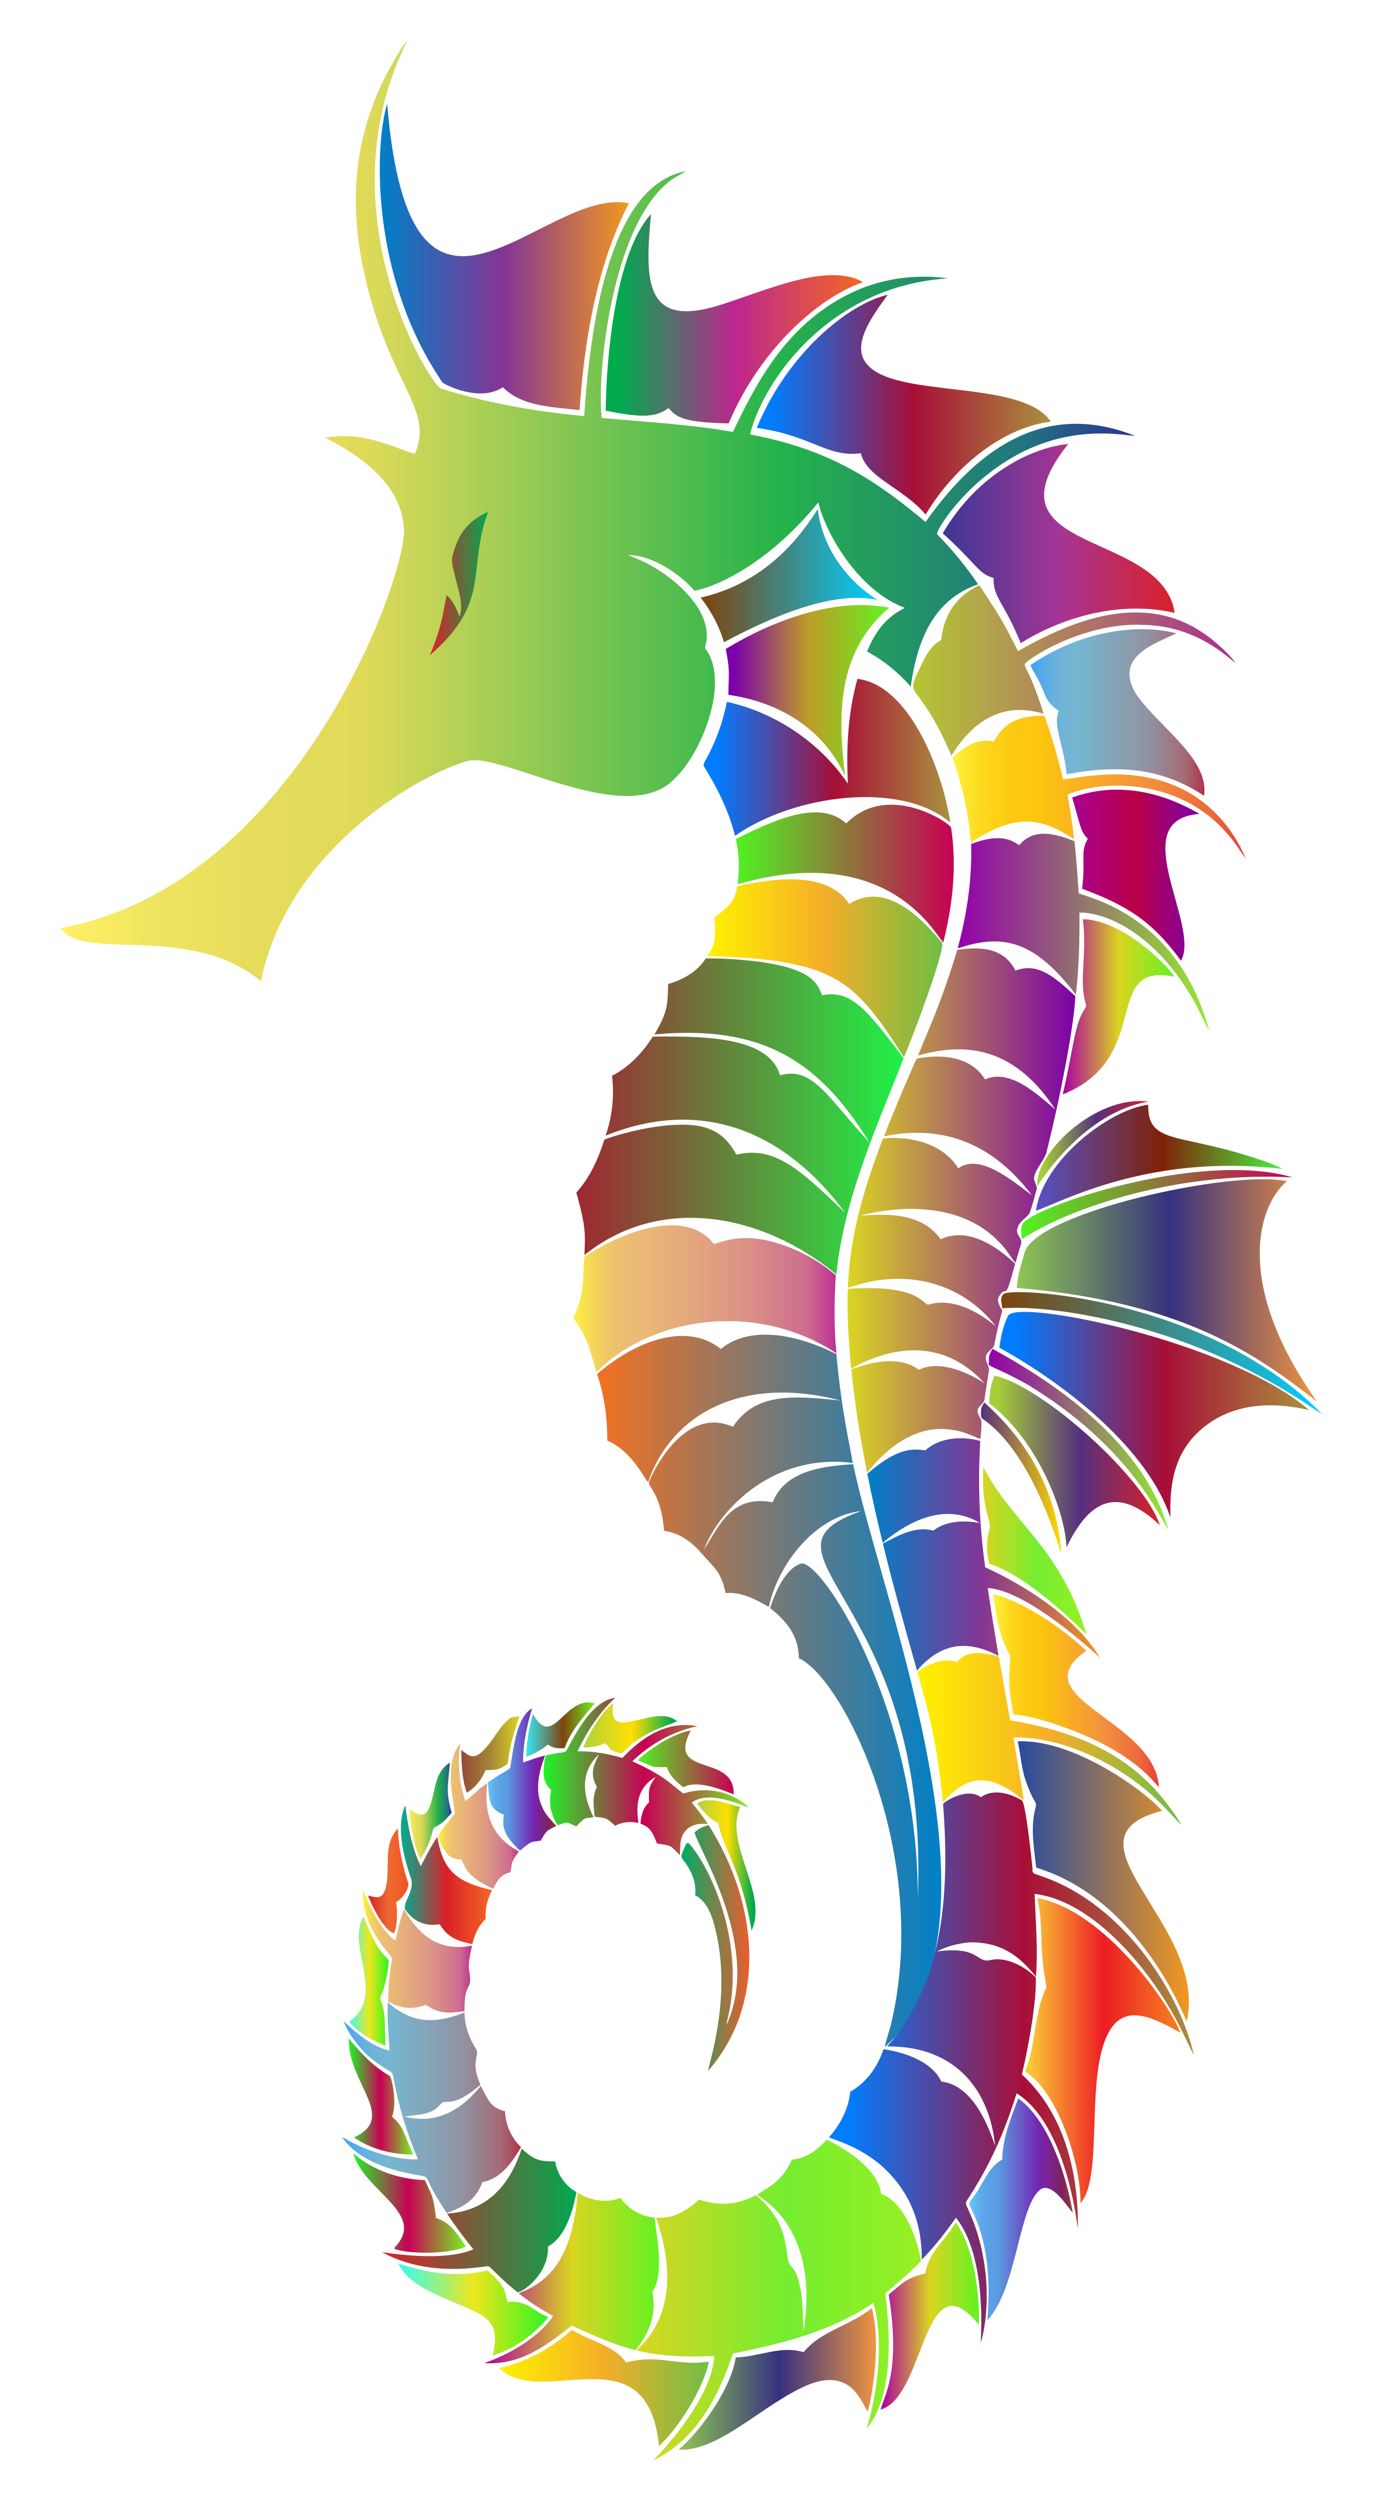 <?xml version="1.0" encoding="utf-8"?>

<!DOCTYPE svg PUBLIC "-//W3C//DTD SVG 1.1//EN" "http://www.w3.org/Graphics/SVG/1.1/DTD/svg11.dtd">
<svg version="1.1" id="Layer_1" xmlns="http://www.w3.org/2000/svg" xmlns:xlink="http://www.w3.org/1999/xlink" x="0px" y="0px"
	 viewBox="0 0 914.564 1652.549" enable-background="new 0 0 914.564 1652.549" xml:space="preserve">
<g>
	<linearGradient id="SVGID_1_" gradientUnits="userSpaceOnUse" x1="40.335" y1="337.406" x2="750.705" y2="337.406">
		<stop  offset="0" style="stop-color:#FFF166"/>
		<stop  offset="0.078" style="stop-color:#F0E660"/>
		<stop  offset="0.176" style="stop-color:#E5DD5B"/>
		<stop  offset="0.28" style="stop-color:#E1DA59"/>
		<stop  offset="0.67" style="stop-color:#24B34B"/>
		<stop  offset="0.89" style="stop-color:#21777E"/>
		<stop  offset="1" style="stop-color:#2E3192"/>
	</linearGradient>
	<path fill="url(#SVGID_1_)" d="M258.86,43.004c3.332-5.738,6.548-11.592,10.796-16.729
		c-55.688,109.799,11.583,223.343,21.68,230.459c30.807,9.774,62.849,15.277,94.979,18.304
		c3.667-53.428,14.783-152.485,67.463-161.938c-4.508,2.672-9.336,4.929-13.229,8.517c-36.592,31.934-45.949,127.105-42.642,154.633
		c28.962,2.681,58.097,4.225,86.789,9.22c15.173-31.887,34.936-70.025,75.609-90.563c20.295-10.517,43.961-14.087,66.53-10.919
		c-78.015,5.087-121.585,66.524-130.883,103.177c54.418,10.036,85.316,32.209,116.119,57.867
		c35.838-50.969,81.033-79.932,138.634-56.898c-11.365-0.972-50.3-8.693-91.696,20.972c-23.994,16.843-38.044,38.743-39.24,43.032
		c-0.487,1.018,0.805,1.61,1.261,2.371c8.682,8.682,20.008,22.859,25.75,31.692c-29.88,10.506-40.102,37.005-44.554,67.618
		c-8.154-9.349-17.892-17.326-28.843-23.184c6.932-17.055,15.723-24.189,25.016-28.825c-32.717-12.318-53.467-52.431-57.256-69.738
		c-31.334,38.504-64.81,55.059-81.86,58.438c-10.057-11.494-27.757-23.352-43.864-23.763c3.208,1.593,6.588,2.801,9.831,4.331
		c19.089,9.069,43.016,29.574,42.12,49.921c0.221,2.619-1.248,5.168-0.982,7.743c16.376,20.864-1.503,68.378-20.529,86.196
		c-31.937,33.006-114.378-18.112-136.701-11.941c-34.193,9.793-119.187,59.752-136.604,145.541
		c-46.741-38.981-118.964-12.529-132.219-35.161C198.842,584.288,271.46,373.795,267.02,347.992
		c-2.366-27.772-27.423-46.246-51.991-58.677c26.39-4.691,46.265,7.242,59.309,10.627c13.428-30.684-18.686-46.504-34.537-124.348
		C230.566,129.257,234.883,85.888,258.86,43.004"/>
	<linearGradient id="SVGID_2_" gradientUnits="userSpaceOnUse" x1="284.279" y1="385.676" x2="322.829" y2="385.676">
		<stop  offset="0" style="stop-color:#DA2128"/>
		<stop  offset="1" style="stop-color:#00A84F"/>
	</linearGradient>
	<path fill="url(#SVGID_2_)" d="M299.525,366.428c-1.717,4.889,0.5,9.973,1.491,14.751c1.863,8.619,5.628,17.485,3.013,26.396
		c-2.234-5.097-4.274-10.468-8.667-14.171c-2.593,11.826-2.464,18.836-11.083,39.709c41.262-35.771,24.236-56.402,38.55-94.873
		C310.549,343.863,303.436,351.594,299.525,366.428z"/>
	<linearGradient id="SVGID_3_" gradientUnits="userSpaceOnUse" x1="251.128" y1="169.794" x2="415.856" y2="169.794">
		<stop  offset="0" style="stop-color:#0080C8"/>
		<stop  offset="0.494" style="stop-color:#833594"/>
		<stop  offset="1" style="stop-color:#F2981F"/>
	</linearGradient>
	<path fill="url(#SVGID_3_)" d="M256.024,68.577c15.54,186.881,102.369,54.286,159.832,65.747
		c-21.274,41.436-29.357,90.154-32.608,136.688c-21.484-2.13-38.508-3.013-50.721-15.03c-15.407,10.149-38.225-1.708-39.89-3.11
		C244.444,182.217,247.751,95.428,256.024,68.577z"/>
	<linearGradient id="SVGID_4_" gradientUnits="userSpaceOnUse" x1="400.561" y1="210.707" x2="570.741" y2="210.707">
		<stop  offset="0.05" style="stop-color:#00AB4E"/>
		<stop  offset="0.5" style="stop-color:#BD268F"/>
		<stop  offset="1" style="stop-color:#F26922"/>
	</linearGradient>
	<path fill="url(#SVGID_4_)" d="M430.514,141.54c-4.052,42.989-3.976,72.252,38.174,62.194
		c27.96-7.013,76.604-32.147,102.053-17.224c-27.64,9.322-67.133,42.167-88.917,93.364c-31.473-0.679-34.624-4.517-39.718-10.172
		c-7.29,5.264-14.79,7.295-41.545,1.739C400.846,236.8,406.965,166.993,430.514,141.54z"/>
	<linearGradient id="SVGID_5_" gradientUnits="userSpaceOnUse" x1="500.433" y1="267.465" x2="694.948" y2="267.465">
		<stop  offset="0.05" style="stop-color:#007DFF"/>
		<stop  offset="0.534" style="stop-color:#A80E38"/>
		<stop  offset="1" style="stop-color:#A9913E"/>
	</linearGradient>
	<path fill="url(#SVGID_5_)" d="M587.036,194.823c-8.247,11.606-24.55,32.181-14.304,45.182
		c18.104,24.089,102.619,9.94,122.216,38.691c-30.488,3.652-62.726,27.969-82.821,61.411c-14.919-17.648-38.83-24.16-42.886-40.505
		c-22.736,2.837-32.078-11.679-68.808-16.777C520.54,234.027,560.511,200.995,587.036,194.823z"/>
	<linearGradient id="SVGID_6_" gradientUnits="userSpaceOnUse" x1="623.431" y1="359.303" x2="776.803" y2="359.303">
		<stop  offset="0" style="stop-color:#00A995"/>
		<stop  offset="0" style="stop-color:#3C3795"/>
		<stop  offset="0.506" style="stop-color:#A53594"/>
		<stop  offset="1" style="stop-color:#DA2128"/>
	</linearGradient>
	<path fill="url(#SVGID_6_)" d="M706.389,293.505c-58.479,73.342,62.13,56.037,70.414,111.588
		c-28.4-6.66-65.896-2.092-101.819,20.007c-11.134-27.437-18.453-30.274-17.914-43.019c-10.422-3.066-10.744-8.856-33.639-29.564
		C647.525,311.213,685.209,295.26,706.389,293.505z"/>
	<linearGradient id="SVGID_7_" gradientUnits="userSpaceOnUse" x1="463.382" y1="380.445" x2="580.328" y2="380.445">
		<stop  offset="0" style="stop-color:#7F440D"/>
		<stop  offset="1" style="stop-color:#00CFFF"/>
	</linearGradient>
	<path fill="url(#SVGID_7_)" d="M540.805,336.369c2.774,24.87,18.574,47.045,39.523,60.181
		c-31.343-6.764-73.485,13.028-101.629,27.971c-3.017-10.773-8.53-20.666-15.317-29.506
		C493.454,388.05,519.831,370.087,540.805,336.369z"/>
	<linearGradient id="SVGID_8_" gradientUnits="userSpaceOnUse" x1="603.873" y1="443.112" x2="817.083" y2="443.112">
		<stop  offset="0" style="stop-color:#B5C634"/>
		<stop  offset="1" style="stop-color:#A92E91"/>
	</linearGradient>
	<path fill="url(#SVGID_8_)" d="M647.673,386.79c14.513,22.697,12.881,18.866,25.533,43.594c44.47-25.458,92.127-39.7,131.657-4.854
		c4.433,3.858,8.796,7.924,12.22,12.733c-4.631-3.174-25.834-25.036-62.101-25.255c-29.458-1.259-60.882,13.107-75.242,23.887
		c-5.067,4.171-0.547-0.504,10.371,34.855c-26.521-7.976-46.33,4.031-60.955,27.684c-23.922-55.663-32.331-33.795-18.87-62.079
		c2.748-5.703,6.411-11.26,12.123-14.357C624.183,405.743,632.645,393.92,647.673,386.79z"/>
	<linearGradient id="SVGID_9_" gradientUnits="userSpaceOnUse" x1="479.921" y1="456.545" x2="587.952" y2="456.545">
		<stop  offset="0.05" style="stop-color:#7C00AB"/>
		<stop  offset="0.5" style="stop-color:#BD9C26"/>
		<stop  offset="1" style="stop-color:#63F222"/>
	</linearGradient>
	<path fill="url(#SVGID_9_)" d="M587.952,401.709c-33.42,28.646-34.517,68.271-29.064,111.447
		c-14.425-31.573-43.323-49.003-77.202-53.903c-0.02-13.082,1.428-14.696-1.765-30.285
		C510.772,410.148,552.369,394.547,587.952,401.709z"/>
	<linearGradient id="SVGID_10_" gradientUnits="userSpaceOnUse" x1="681.325" y1="470.956" x2="796.523" y2="470.956">
		<stop  offset="0" style="stop-color:#3BA2FF"/>
		<stop  offset="0.065" style="stop-color:#54AAEB"/>
		<stop  offset="0.133" style="stop-color:#67B1DD"/>
		<stop  offset="0.204" style="stop-color:#72B5D4"/>
		<stop  offset="0.28" style="stop-color:#76B6D1"/>
		<stop  offset="0.67" style="stop-color:#9193A3"/>
		<stop  offset="0.89" style="stop-color:#A46A73"/>
		<stop  offset="1" style="stop-color:#B1334D"/>
	</linearGradient>
	<path fill="url(#SVGID_10_)" d="M777.848,418.61c-12.622,6.481-42.236,14.903-26.383,40.417
		c15.035,21.65,48.471,42.592,44.775,67.012c-28.229-18.85-57.39-20.597-90.74-14.295c-3.28-24.351-9.141-31.195-5.354-42.032
		c-4.814-2.633-8.128-7.19-9.906-12.3c-2.208-6.269-5.893-11.831-8.915-17.711C715.509,416.179,754.07,412.21,777.848,418.61z"/>
	<linearGradient id="SVGID_11_" gradientUnits="userSpaceOnUse" x1="465.284" y1="500.581" x2="628.462" y2="500.581">
		<stop  offset="0.05" style="stop-color:#007DFF"/>
		<stop  offset="0.534" style="stop-color:#A80E38"/>
		<stop  offset="1" style="stop-color:#A9913E"/>
	</linearGradient>
	<path fill="url(#SVGID_11_)" d="M567.02,448.705c33.828,3.945,55.917,59.077,61.442,95.005
		c-33.575-28.239-104.172-18.062-142.373,8.747c-6.259-24.609-19.167-42.981-20.56-45.965c-0.717-1.288,0.314-2.606,0.849-3.725
		c6.884-12.057,11.552-25.29,14.348-38.864c32.188,7.115,61.415,26.847,79.993,54.093
		C559.516,494.785,560.72,471.181,567.02,448.705z"/>
	<linearGradient id="SVGID_12_" gradientUnits="userSpaceOnUse" x1="629.935" y1="520.41" x2="823.857" y2="520.41">
		<stop  offset="0" style="stop-color:#FFF33B"/>
		<stop  offset="0.04" style="stop-color:#FEE72E"/>
		<stop  offset="0.117" style="stop-color:#FED51B"/>
		<stop  offset="0.196" style="stop-color:#FDCA10"/>
		<stop  offset="0.281" style="stop-color:#FDC70C"/>
		<stop  offset="0.668" style="stop-color:#F3903F"/>
		<stop  offset="0.888" style="stop-color:#ED683C"/>
		<stop  offset="1" style="stop-color:#E93E3A"/>
	</linearGradient>
	<path fill="url(#SVGID_12_)" d="M690.713,473.194c4.823,13.773,9.052,27.781,12.207,42.032c14.145-1.554,47.371-9.799,80.383,7.075
		c18.401,9.592,32.723,26.254,40.554,45.363c-3.986-5.345-7.336-11.163-11.844-16.1c-33.346-39.317-86.731-35.263-106.142-26.228
		c1.818,9.729,3.349,19.516,4.362,29.365c-21.63-14.229-38.009-17.69-68.339,2.296c-1.406-27.588-11.959-56.168-11.959-56.168
		c11.841-11.353,20.456-12.241,27.188-10.601C662.752,479.965,671.155,472.552,690.713,473.194z"/>
	<linearGradient id="SVGID_13_" gradientUnits="userSpaceOnUse" x1="708.999" y1="578.493" x2="793.16" y2="578.493">
		<stop  offset="0" style="stop-color:#A90093"/>
		<stop  offset="0.5" style="stop-color:#B90046"/>
		<stop  offset="1" style="stop-color:#7D00AA"/>
	</linearGradient>
	<path fill="url(#SVGID_13_)" d="M708.999,527.172c28.521-10.387,58.187-4.479,84.161,10.813
		c-50.175,3.729,1.157,73.771-12.185,97.045c-19.822-27.323-37.137-36.954-65.366-47.611c2.404-20.425-1.452-23.93,3.765-33.059
		C714.152,549.495,714.327,544.638,708.999,527.172z"/>
	<linearGradient id="SVGID_14_" gradientUnits="userSpaceOnUse" x1="486.54" y1="577.458" x2="630.715" y2="577.458">
		<stop  offset="0" style="stop-color:#51F321"/>
		<stop  offset="1" style="stop-color:#C80054"/>
	</linearGradient>
	<path fill="url(#SVGID_14_)" d="M559.6,544.272c27.843-28.168,68.989,0.112,69.339,2.748c3.871,25.347,1.088,51.288-5.185,76.02
		c-5.354-7.252-10.698-14.605-17.476-20.609c-45.727-42.331-110.635-19.539-118.495-18.069c1.336-9.92,1.066-20.034-1.243-29.785
		C512.068,542.02,541.834,528.041,559.6,544.272z"/>
	<linearGradient id="SVGID_15_" gradientUnits="userSpaceOnUse" x1="633.316" y1="616.168" x2="799.594" y2="616.168">
		<stop  offset="0" style="stop-color:#9300AB"/>
		<stop  offset="1" style="stop-color:#94EC2F"/>
	</linearGradient>
	<path fill="url(#SVGID_15_)" d="M710.579,556.059c1.177,11.455,2.018,22.941,2.774,34.435c8.793,3.504,65.982,15.706,86.241,90.771
		c-4.301-7.384-7.256-15.481-11.831-22.711c-24.05-40.646-55.536-55.639-73.923-55.345c0.088,18.105-0.252,36.263-2.398,54.261
		c-29.023-38.328-50.711-39.593-78.126-30.639c6.106-22.441,9.526-45.669,8.897-68.963c20.308-7.8,27.51-1.832,31.807,0.757
		C683.35,547.389,697.214,550.58,710.579,556.059z"/>
	<linearGradient id="SVGID_16_" gradientUnits="userSpaceOnUse" x1="467.714" y1="639.957" x2="623.176" y2="639.957">
		<stop  offset="0" style="stop-color:#FFF200"/>
		<stop  offset="0.5" style="stop-color:#F5AE28"/>
		<stop  offset="1" style="stop-color:#6FBE45"/>
	</linearGradient>
	<path fill="url(#SVGID_16_)" d="M561.578,597.507c22.07-14.137,44.399,5.066,61.322,25.498
		c3.166,3.103-21.852,69.198-25.144,75.706c-32.682-50.376-44.16-64.554-130.042-66.738c4.264-7.227,6.107-8.61,4.632-25.445
		c13.995-10.444,13.581-13.614,15.269-20.764C512.832,580.049,547.617,575.965,561.578,597.507z"/>
	<linearGradient id="SVGID_17_" gradientUnits="userSpaceOnUse" x1="702.81" y1="665.475" x2="776.799" y2="665.475">
		<stop  offset="0.006" style="stop-color:#AD00A1"/>
		<stop  offset="0.5" style="stop-color:#DAD521"/>
		<stop  offset="1" style="stop-color:#63F222"/>
	</linearGradient>
	<path fill="url(#SVGID_17_)" d="M716.087,607.577c26.508,0.59,55.365,30.083,60.712,38.015
		c-49.3-10.144-13.25,53.458-73.989,77.781c7.314-31.993,7.698-45.311,13.822-55.389c0.606-1.336,2.062-2.641,1.403-4.234
		C713.291,647.249,719.002,631.518,716.087,607.577z"/>
	<linearGradient id="SVGID_18_" gradientUnits="userSpaceOnUse" x1="560.453" y1="800.143" x2="711.092" y2="800.143">
		<stop  offset="0" style="stop-color:#DAD521"/>
		<stop  offset="1" style="stop-color:#7C00A8"/>
	</linearGradient>
	<path fill="url(#SVGID_18_)" d="M633.081,627.84c16.04-2.436,30.918-1.114,38.439,13.707c15.198-5.987,27.098,5.451,39.572,16.848
		c-0.249,13.357-7.627,57.447-18.875,102.416c-0.768,5.856-10.918,15.281-7.827,20.242c0.27,1.628,1.526,3.23,1.155,4.955
		c-1.469,5.292-2.805,10.632-4.663,15.808c-2.274,3.61-7.141,5.553-7.986,10.052c-1.814,3.982,3.796,6.769,2.248,10.583
		c-1.283,4.106-2.482,8.234-3.615,12.388c-3.509-4.438-6.314-9.428-10.38-13.406c-22.377-24.245-60.427-26.352-92.585-17.852
		c18.023-1.443,41.08-2.115,53.416,15.534c17.27-7.988,35.488,3.233,49.328,16.171c-7.233,26.853-5.057,13.872-9.897,20.423
		c-1.323,1.672-1.991,4.243-0.841,6.185c3.337,8.995,3.245-4.492-2.876,25.901c0.071,3.96-5.15,4.876-5.61,8.57
		c-0.925,3.54,2.411,6.3,1.849,9.831c-1.031,6.389-2.04,12.787-2.982,19.193c-0.531,2.495-3.464,3.517-4.212,5.924
		c-1.261,3.456,2.482,5.783,2.318,9.105c0.071,3.593-0.367,7.19-0.788,10.765c-5.955-2.433-11.866-5.3-18.33-6.035
		c-22.503-3.947-42.375,10.291-56.531,28.268c-4.504-22.587-8.167-45.364-10.442-68.286c14.589-5.461,32.31-8.981,44.753,0.305
		c12.92-6.716,31.971,1.358,43.328,8.867c-24.306-26.817-56.167-27.383-88.143-9.72c-1.26-11.007-3.224-39.483-2.133-52.712
		c14.722-0.871,38.638-1.498,49.708,8.309c1.226,0.65,2.283,2.61,3.916,2.048c15.116-4.471,32.147,4.267,44.187,14.53
		c-20.292-26.455-52.704-36.446-84.949-29.197c-4.389,0.88-8.614,2.371-12.906,3.602c1.009-34.064,11.043-67.078,23.21-98.669
		c17.254-1.755,39.378,2.859,49.748,19.755c13.904-10.215,35.356,7.739,48.713,17.866c-24.383-32.413-56.613-47.514-97.833-39.023
		c4.646-12.346,20.53-49.801,21.724-51.385c16.174-3.176,35.734-1.599,45.085,13.764c16.641-7.534,34.832,10.199,46.585,19.95
		c-24.961-38.016-55.15-45.975-90.838-35.754C614.511,678.847,621.152,666.457,633.081,627.84z"/>
	<linearGradient id="SVGID_19_" gradientUnits="userSpaceOnUse" x1="381.146" y1="737.904" x2="597.593" y2="737.904">
		<stop  offset="0" style="stop-color:#A02632"/>
		<stop  offset="1" style="stop-color:#1FF246"/>
	</linearGradient>
	<path fill="url(#SVGID_19_)" d="M466.741,633.468c1.019-0.042,55.608-0.444,70.468,14.145c3.186,2.646,4.96,6.491,6.477,10.26
		c19.958-4.254,30.899,11.722,53.907,41.492c-16.141,41.61-39.514,91.957-44.527,142.984
		c-49.684-40.864-116.919-52.743-166.566-12.787c0.142-11.826,1.898-15.551-5.354-41.306c8.968-9.946,14.543-22.396,18.529-35.041
		c3.518-1.527,32.32-10.925,55.323-9.712c17.556,0.758,25.686,8.358,31.997,19.715c25.871-6.306,43.239,11.132,71.963,38.448
		c-39.371-53.378-94.194-76.924-158.474-51.04c4.362-12.654,5.88-26.294,4.278-39.585c11.26-5.739,20.22-15.251,26.887-25.861
		c39.201-0.649,77.2,1.391,84.201,25.617c21.96-6.69,32.974,16.824,59.115,44.266c-32.949-53.063-69.891-78.02-142.208-71.32
		c8.758-14.714,8.771-19.456,9.061-33.329C451.569,647.586,461.193,642.255,466.741,633.468z"/>
	<linearGradient id="SVGID_20_" gradientUnits="userSpaceOnUse" x1="685.85" y1="755.841" x2="759.557" y2="755.841">
		<stop  offset="0.05" style="stop-color:#A6CE39"/>
		<stop  offset="0.534" style="stop-color:#552F7F"/>
		<stop  offset="1" style="stop-color:#DA2128"/>
	</linearGradient>
	<path fill="url(#SVGID_20_)" d="M759.557,728.106c-30.607,5.096-56.594,30.188-73.609,55.827
		C683.612,764.057,723.305,723.534,759.557,728.106z"/>
	<linearGradient id="SVGID_21_" gradientUnits="userSpaceOnUse" x1="685.032" y1="765.221" x2="848.036" y2="765.221">
		<stop  offset="0" style="stop-color:#5652C7"/>
		<stop  offset="0.511" style="stop-color:#802109"/>
		<stop  offset="1" style="stop-color:#47F141"/>
	</linearGradient>
	<path fill="url(#SVGID_21_)" d="M759.301,730.19c-0.457,25.592,19.094,19.061,65.587,33.679c7.853,2.487,15.884,4.792,23.148,8.76
		c-88.709-10.509-146.444,22.206-163.004,27.622C689.759,766.994,733.412,733.466,759.301,730.19z"/>
	<linearGradient id="SVGID_22_" gradientUnits="userSpaceOnUse" x1="675.284" y1="796.266" x2="854.735" y2="796.266">
		<stop  offset="0" style="stop-color:#51F321"/>
		<stop  offset="1" style="stop-color:#C80054"/>
	</linearGradient>
	<path fill="url(#SVGID_22_)" d="M854.735,778.208c-75.792-4.137-147.717,20.104-179.087,40.957
		c0.018-3.363-1.146-7.052,0.597-10.136C681.896,798.122,792.842,760.03,854.735,778.208z"/>
	<linearGradient id="SVGID_23_" gradientUnits="userSpaceOnUse" x1="672.313" y1="852.933" x2="870.938" y2="852.933">
		<stop  offset="0" style="stop-color:#8FC752"/>
		<stop  offset="0.511" style="stop-color:#363180"/>
		<stop  offset="1" style="stop-color:#F19441"/>
	</linearGradient>
	<path fill="url(#SVGID_23_)" d="M851.019,780.726c-19.518,16.372-34.97,68.567,19.919,145.696
		c-39.14-30.284-87.561-66.018-198.625-75.14c0.611-8.101,3.084-15.888,5.3-23.657C686.164,801.19,814.664,773.058,851.019,780.726z
		"/>
	<linearGradient id="SVGID_24_" gradientUnits="userSpaceOnUse" x1="379.009" y1="858.386" x2="553.141" y2="858.386">
		<stop  offset="0" style="stop-color:#FFF33B"/>
		<stop  offset="0.066" style="stop-color:#F6D955"/>
		<stop  offset="0.135" style="stop-color:#EFC768"/>
		<stop  offset="0.205" style="stop-color:#EBBC73"/>
		<stop  offset="0.28" style="stop-color:#EAB877"/>
		<stop  offset="0.67" style="stop-color:#DA9087"/>
		<stop  offset="0.89" style="stop-color:#CD6C8F"/>
		<stop  offset="1" style="stop-color:#BE2F92"/>
	</linearGradient>
	<path fill="url(#SVGID_24_)" d="M472.077,822.293c8.483-2.33,22.241-8.851,50.766,2.5c10.871,4.301,20.927,10.539,29.847,18.083
		c-1.026,17.198-1.288,34.471,0.451,51.637c-52.708-34.568-121.462-24.606-158.686,12.322c-6.103-20.259-6.115-22.358-15.446-35.966
		c7.877-14.414,6.223-28.902,7.433-40.156C412.195,813.428,454.269,798.484,472.077,822.293z"/>
	<linearGradient id="SVGID_25_" gradientUnits="userSpaceOnUse" x1="662.074" y1="894.342" x2="874.229" y2="894.342">
		<stop  offset="0" style="stop-color:#7F440D"/>
		<stop  offset="1" style="stop-color:#00CFFF"/>
	</linearGradient>
	<path fill="url(#SVGID_25_)" d="M663.428,855.503c2.687-5.499,135.129,1.536,210.801,79.117
		c-6.469-3.832-12.499-8.344-18.906-12.256c-79.786-49.853-163.991-60.022-192.546-57.61
		C662.534,861.684,660.995,858.1,663.428,855.503z"/>
	<linearGradient id="SVGID_26_" gradientUnits="userSpaceOnUse" x1="660.853" y1="935.02" x2="865.77" y2="935.02">
		<stop  offset="0.05" style="stop-color:#007DFF"/>
		<stop  offset="0.534" style="stop-color:#A80E38"/>
		<stop  offset="1" style="stop-color:#A9913E"/>
	</linearGradient>
	<path fill="url(#SVGID_26_)" d="M865.77,932.045c-26.084-6.105-52.658-4.271-72.388,13.596
		c-21.079,18.771-19.346,45.817-19.441,57.274c-14.807-44.286-67.107-86.693-113.088-112.15c0.978-7.199,2.464-14.49,5.756-21.025
		C671.974,858.096,812.78,886.48,865.77,932.045z"/>
	<linearGradient id="SVGID_27_" gradientUnits="userSpaceOnUse" x1="394.835" y1="1117.61" x2="622.468" y2="1117.61">
		<stop  offset="0" style="stop-color:#F37121"/>
		<stop  offset="1" style="stop-color:#0080C8"/>
	</linearGradient>
	<path fill="url(#SVGID_27_)" d="M553.092,895.031c3.474,38.661,9.15,61.185,10.818,71.972
		c-51.022-6.702-87.468,28.991-98.364,57.123c10.152-15.49,17.95-36.304,45.417-31.152c7.905-20.161,31.521-23.967,53.235-25.14
		c19.41,93.395,107.331,307.602,20.896,385.216c1.19-5.849,3.38-11.446,4.632-17.277c25.276-110.484-31.804-226.086-61.486-239.79
		c0.008-14.539-8.104-24.563-18.963-33.068c3.234-10.097,9.898-25.82,19.941-29.241c12.09-5.865,78.103,93.348,77.697,221.097
		c8.424-198.923-116.977-227.777-37.63-255.926c-29.424,2.952-54.598,34.286-60.893,63.304c-8.663-4.96-18.206-10.185-28.555-9.128
		c-3.073-14.488-7.357-16.444-17.22-27.745c-6.092-6.827-14.176-12.247-23.414-13.424c-0.925-10.247-3.128-20.702-9.123-29.276
		c-0.872-1.146-1.341-2.61-0.584-3.942c7.974-17.999,28.109-47.688,55.172-35.519c15-22.74,39.503-20.618,71.352-17.406
		c-66.191-17.131-111.634,9.547-127.051,52.863c-0.363,1.973-2.084-1.062-2.296-1.411c-6.176-10.123-13.871-20.175-25.082-24.976
		c0.093-14.888-1.942-29.843-6.756-43.957c23.141-20.071,58.012-35.65,81.865-16.587
		C497.073,874.858,529.705,883.178,553.092,895.031z"/>
	<linearGradient id="SVGID_28_" gradientUnits="userSpaceOnUse" x1="653.742" y1="951.427" x2="772.636" y2="951.427">
		<stop  offset="0" style="stop-color:#9300AB"/>
		<stop  offset="1" style="stop-color:#94EC2F"/>
	</linearGradient>
	<path fill="url(#SVGID_28_)" d="M656.318,891.549c48.949,26.626,101.594,66.255,116.318,119.755
		c-5.832-8.849-26.24-55.809-93.488-96.355c-23.304-12.943-26.592-11.192-25.1-14.8
		C653.491,896.991,654.712,894.141,656.318,891.549z"/>
	<linearGradient id="SVGID_29_" gradientUnits="userSpaceOnUse" x1="654.052" y1="966.04" x2="766.99" y2="966.04">
		<stop  offset="0.05" style="stop-color:#A6CE39"/>
		<stop  offset="0.534" style="stop-color:#552F7F"/>
		<stop  offset="1" style="stop-color:#DA2128"/>
	</linearGradient>
	<path fill="url(#SVGID_29_)" d="M657.676,909.224c32.278,7.355,99.221,67.82,109.314,98.903
		c-27.97-26.546-46.814-16.603-61.756,14.729c-0.608-22.558-18.458-70.429-51.182-95.39
		C654.46,921.276,655.053,914.927,657.676,909.224z"/>
	<linearGradient id="SVGID_30_" gradientUnits="userSpaceOnUse" x1="648.708" y1="976.929" x2="701.787" y2="976.929">
		<stop  offset="0" style="stop-color:#552F7F"/>
		<stop  offset="1" style="stop-color:#FFDB00"/>
	</linearGradient>
	<path fill="url(#SVGID_30_)" d="M650.911,926.975c32.41,28.862,48.594,63.875,50.876,99.908
		c-9.359-29.984-25.892-70.726-51.58-88.785c-2.137-1.066-1.314-3.805-1.464-5.654C648.695,930.351,649.956,928.7,650.911,926.975z"
		/>
	<linearGradient id="SVGID_31_" gradientUnits="userSpaceOnUse" x1="573.539" y1="1027.426" x2="727.569" y2="1027.426">
		<stop  offset="0" style="stop-color:#0080C8"/>
		<stop  offset="0.494" style="stop-color:#833594"/>
		<stop  offset="1" style="stop-color:#F2981F"/>
	</linearGradient>
	<path fill="url(#SVGID_31_)" d="M648.248,952.442c-1.712,27.847-0.615,55.88,3.252,83.515c1.002,0.543,54.056,23.178,76.069,59.915
		c-17.205-15.842-51.629-44.522-74.321-46.279c1.973,15.016,4.743,29.913,7.053,44.881c-19.477-10.175-37.204-9.692-53.898,9.738
		c-7.84-27.914-15.733-55.823-22.582-83.997c10.251-5.234,21.436-11.778,33.395-8.521c8.623-6.76,20.512-6.769,30.834-5.079
		c-21.934-12.874-44.754-3.123-64.335,13.114c-3.708-15.136-7.172-30.334-10.176-45.625c19.73-17.039,29.169-16.675,38.399-15.49
		C621.575,949.874,636.693,949.168,648.248,952.442z"/>
	<linearGradient id="SVGID_32_" gradientUnits="userSpaceOnUse" x1="650.046" y1="1025.106" x2="718.582" y2="1025.106">
		<stop  offset="0" style="stop-color:#DAD521"/>
		<stop  offset="0.522" style="stop-color:#75ED30"/>
		<stop  offset="1" style="stop-color:#97F023"/>
	</linearGradient>
	<path fill="url(#SVGID_32_)" d="M650.305,969.759c20.429,38.886,50.529,52.24,68.277,110.694
		c-16.44-16.49-43.495-40.354-64.415-46.863c-1.956-7.398-2.026-15.313,0.111-22.671c1.093-3.478-0.956-6.955-1.456-10.335
		C650.035,990.571,649.69,980.072,650.305,969.759z"/>
	<linearGradient id="SVGID_33_" gradientUnits="userSpaceOnUse" x1="656.69" y1="1117.491" x2="766.389" y2="1117.491">
		<stop  offset="0" style="stop-color:#FFF33B"/>
		<stop  offset="0.04" style="stop-color:#FEE72E"/>
		<stop  offset="0.117" style="stop-color:#FED51B"/>
		<stop  offset="0.196" style="stop-color:#FDCA10"/>
		<stop  offset="0.281" style="stop-color:#FDC70C"/>
		<stop  offset="0.668" style="stop-color:#F3903F"/>
		<stop  offset="0.888" style="stop-color:#ED683C"/>
		<stop  offset="1" style="stop-color:#E93E3A"/>
	</linearGradient>
	<path fill="url(#SVGID_33_)" d="M656.69,1053.602c13.406,3.129,38.71,16.086,61.641,37.515
		c-44.372,31.177,45.63,45.488,48.058,90.262c-4.83-5.218-18.04-23.263-60.429-38.86c-11.605-4.203-23.467-8.212-35.816-9.371
		c-2.289-13.716-3.75-18.144-2.093-36.851c0.239-2.031-1.221-3.725-1.911-5.491C660.251,1079.276,658.481,1066.255,656.69,1053.602z
		"/>
	<linearGradient id="SVGID_34_" gradientUnits="userSpaceOnUse" x1="606.624" y1="1149.494" x2="781.189" y2="1149.494">
		<stop  offset="0" style="stop-color:#FFF200"/>
		<stop  offset="0.5" style="stop-color:#F5AE28"/>
		<stop  offset="1" style="stop-color:#6FBE45"/>
	</linearGradient>
	<path fill="url(#SVGID_34_)" d="M660.508,1095.045c2.54,14.012,4.964,28.042,7.544,42.05
		c42.459,7.134,79.531,21.653,105.761,57.911c2.571,3.686,5.411,7.283,7.376,11.366c-7.999-8.411-15.72-17.171-24.834-24.418
		c-25.403-20.576-58.854-34.346-86.201-33.479c2.217,13.884,4.836,27.701,6.858,41.62c-19.658-16.311-35.343-19.728-53.473,1.203
		c-4.45-44.845-10.966-64.599-16.915-86.351c7.521-4.973,16.906-9.619,26.064-6.309
		C639.192,1090.469,650.457,1092.039,660.508,1095.045z"/>
	<linearGradient id="SVGID_35_" gradientUnits="userSpaceOnUse" x1="359.445" y1="1174.244" x2="495.397" y2="1174.244">
		<stop  offset="0" style="stop-color:#1FF626"/>
		<stop  offset="0.489" style="stop-color:#C80054"/>
		<stop  offset="0.994" style="stop-color:#75F222"/>
	</linearGradient>
	<path fill="url(#SVGID_35_)" d="M406.83,1122.215c-10.703,9.849-18.631,22.321-24.954,35.325
		c10.066-0.142,20.038,1.615,29.683,4.411c13.795-14.484,30.046-24.661,49.783-21.003c-16.255,3.363-31.316,11.751-43.213,23.259
		c20.22,9.04,24.192,13.865,33.701,21.259c19.091-5.731,34.446,0.74,43.567,9.335c-6.371-2.101-26.919-11.649-37.966-3.309
		c3.796,4.486,7.477,9.11,10.565,14.132c-5.181-0.544-11.384,0.221-14.778,4.672c-3.862,4.327-3.398,10.583-3.606,15.977
		c-6.388-6.538-5.139-6.317-15.176-7.765c-3.977-10.88-6.576-11.068-10.959-13.247c0.58-4.955,1.655-10.464,5.685-13.844
		c0.09-7.012-1.143-9.838,4.632-17.03c-11.455,6.608-13.66,16.945-11.592,30.533c-5.23-1.146-10.627-0.69-15.397,1.858
		c-6.456-5.773-5.39-4.837-13.565-6.013c-0.699-6.526-1.734-13.552,1.491-19.582c-4.738-8.403-2.525-13.691,1.323-21.498
		c-12.347,11.171-10.999,26.667-3.535,41.399c-5.359,1.113-4.981-0.931-11.406,6.163c-7.185-3.332-5.523-2.978-12.379-0.81
		c-4.517-6.809-6.146-15.308-4.221-23.272c-1.946-1.931-7.724-6.132-3.641-22.834c11.15-2.609,13.039-1.452,13.963-3.637
		C381.7,1143.666,392.226,1124.069,406.83,1122.215z"/>
	<linearGradient id="SVGID_36_" gradientUnits="userSpaceOnUse" x1="347.905" y1="1143.261" x2="393.273" y2="1143.261">
		<stop  offset="0" style="stop-color:#37E9F9"/>
		<stop  offset="0.534" style="stop-color:#7F440D"/>
		<stop  offset="1" style="stop-color:#6CF222"/>
	</linearGradient>
	<path fill="url(#SVGID_36_)" d="M393.273,1125.826c-7.544,9.167-15.892,18.215-19.848,29.644c-3.92,0.31-7.942,0.133-11.114-2.394
		c-4.216,3.663-9.225,6.221-14.406,8.221c0.385-9.623,1.734-19.286,4.535-28.506C365.736,1157.308,373.22,1120.135,393.273,1125.826
		z"/>
	<linearGradient id="SVGID_37_" gradientUnits="userSpaceOnUse" x1="385.761" y1="1142.264" x2="447.854" y2="1142.264">
		<stop  offset="0" style="stop-color:#B0D240"/>
		<stop  offset="0.517" style="stop-color:#FFDF00"/>
		<stop  offset="0.95" style="stop-color:#00AA4F"/>
	</linearGradient>
	<path fill="url(#SVGID_37_)" d="M405.37,1125.666c-0.059,4.655-2.477,14.675,9.827,12.557c12.905-2.035,23.743-7.56,32.657-0.504
		c-9.971,4.22-23.428,7.512-35.493,20.233c-1.544,2.009-4.203,0.128-6.022-0.318c-2.783-0.748-4.221-3.491-5.96-5.504
		c-4.557,2.124-9.601,3.026-14.618,2.911C388.073,1148.295,396.924,1132.487,405.37,1125.666z"/>
	<linearGradient id="SVGID_38_" gradientUnits="userSpaceOnUse" x1="322.611" y1="1176.231" x2="367.966" y2="1176.231">
		<stop  offset="0" style="stop-color:#66C7FF"/>
		<stop  offset="0.03" style="stop-color:#63BEF9"/>
		<stop  offset="0.11" style="stop-color:#5EABEC"/>
		<stop  offset="0.192" style="stop-color:#5AA0E4"/>
		<stop  offset="0.28" style="stop-color:#599CE1"/>
		<stop  offset="0.67" style="stop-color:#7524B3"/>
		<stop  offset="0.89" style="stop-color:#7E2161"/>
		<stop  offset="1" style="stop-color:#923B2E"/>
	</linearGradient>
	<path fill="url(#SVGID_38_)" d="M351.932,1129.228c-4.749,14.698-6.241,28.461-5.991,35.705c4.796-1.655,9.561-3.438,14.508-4.619
		c-1.085,3.643-8.566,20.102-1.863,34.028c1.863,5.031,5.876,8.676,9.38,12.561c-6.963,3.379-6.513,3.153-10.495,9.765
		c-6.341,1.015-5.249-0.533-13.583,6.566c-11.84-10.825-11.661-16.608-10.694-23.768c-10.056-3.874-9.533-9.174-10.583-21.401
		c13.605-8.949,14.676-8.282,14.901-10.415C339.684,1154.922,341.666,1134.628,351.932,1129.228z"/>
	<linearGradient id="SVGID_39_" gradientUnits="userSpaceOnUse" x1="305.019" y1="1159.727" x2="343.587" y2="1159.727">
		<stop  offset="0" style="stop-color:#A90093"/>
		<stop  offset="0" style="stop-color:#954937"/>
		<stop  offset="0.506" style="stop-color:#A58735"/>
		<stop  offset="1" style="stop-color:#DAD521"/>
	</linearGradient>
	<path fill="url(#SVGID_39_)" d="M336.676,1136.214c1.894-1.659,4.579-1.42,6.911-1.712c-10.436,28.962-5.407,31.11-9.76,32.515
		c-3.509,3.017-8.344,3.026-12.72,2.933c-2.438,6.141-6.707,11.627-12.433,15.003c-3.243-9.043-3.389-18.83-3.655-28.316
		c4.702,3.59,7.574,6.466,13.123,1.756C325.593,1152.098,329.115,1142.386,336.676,1136.214z"/>
	<linearGradient id="SVGID_40_" gradientUnits="userSpaceOnUse" x1="421.687" y1="1164.916" x2="485.182" y2="1164.916">
		<stop  offset="0" style="stop-color:#51F321"/>
		<stop  offset="1" style="stop-color:#C80054"/>
	</linearGradient>
	<path fill="url(#SVGID_40_)" d="M456.777,1143.789c-16.426,31.506,29.158,14.625,28.396,42.253
		c-9.17-3.674-24.584-9.637-33.223-4.739c-4.725-3.362-9.22-7.605-10.893-13.317c-12.92,0.458-9.841-1.361-19.37-4.438
		C428.383,1156.744,445,1145.692,456.777,1143.789z"/>
	<linearGradient id="SVGID_41_" gradientUnits="userSpaceOnUse" x1="673.038" y1="1243.585" x2="786.218" y2="1243.585">
		<stop  offset="0" style="stop-color:#264BA0"/>
		<stop  offset="1" style="stop-color:#F2981F"/>
	</linearGradient>
	<path fill="url(#SVGID_41_)" d="M673.038,1150.992c36.704-1.741,84.179,32.823,95.373,45.908
		c-71.199,18.176,30.898,75.484,16.37,139.342c-1.116-1.929-30.721-80.83-99.549-101.779c-1.456-13.092-3.978-26.6-0.429-39.576
		c1.126-4.375-1.17-2.885-5.601-15.45C675.502,1170.362,675.095,1160.473,673.038,1150.992z"/>
	<linearGradient id="SVGID_42_" gradientUnits="userSpaceOnUse" x1="289.812" y1="1200.316" x2="343.109" y2="1200.316">
		<stop  offset="0" style="stop-color:#FFF33B"/>
		<stop  offset="0.066" style="stop-color:#F6D955"/>
		<stop  offset="0.135" style="stop-color:#EFC768"/>
		<stop  offset="0.205" style="stop-color:#EBBC73"/>
		<stop  offset="0.28" style="stop-color:#EAB877"/>
		<stop  offset="0.67" style="stop-color:#DA9087"/>
		<stop  offset="0.89" style="stop-color:#CD6C8F"/>
		<stop  offset="1" style="stop-color:#BE2F92"/>
	</linearGradient>
	<path fill="url(#SVGID_42_)" d="M304.475,1152.191c-2.088,12.822-0.845,26.095,3.323,38.382c4.814-3.924,9.021-8.614,14.419-11.782
		c-2.273,18.787,1.918,34.725,20.892,44.948c-5.244,7.505-4.142,6-5.522,13.729c-6.87,2.011-7.891,4.476-11.468,10.973
		c-15.575-6.913-18.738-13.577-20.786-19.268c-3.588-0.296-7.906-0.982-10.017-4.292c-2.442-3.402-4.814-7.19-5.504-11.384
		c3.035-5.42,7.207-10.123,11.136-14.91C299.445,1188.022,293.634,1165.278,304.475,1152.191z"/>
	<linearGradient id="SVGID_43_" gradientUnits="userSpaceOnUse" x1="270.513" y1="1196.705" x2="298.732" y2="1196.705">
		<stop  offset="0" style="stop-color:#FFF166"/>
		<stop  offset="0.078" style="stop-color:#F0E660"/>
		<stop  offset="0.176" style="stop-color:#E5DD5B"/>
		<stop  offset="0.28" style="stop-color:#E1DA59"/>
		<stop  offset="0.67" style="stop-color:#24B34B"/>
		<stop  offset="0.89" style="stop-color:#21777E"/>
		<stop  offset="1" style="stop-color:#2E3192"/>
	</linearGradient>
	<path fill="url(#SVGID_43_)" d="M297.489,1165.03c-1.02,14.98-3.093,18.267,1.243,33.179c-2.832,3.08-5.455,6.491-9.287,8.424
		c-1.146,0.854-2.995,1.305-3.19,2.973c-1.495,6.668-4.252,13.008-7.911,18.773c-1.726,0.161-6.358-14.49-7.831-32.789
		c3.943,2.243,9.671,7.89,13.499-1.018C288.466,1182.847,286.844,1171.924,297.489,1165.03z"/>
	<linearGradient id="SVGID_44_" gradientUnits="userSpaceOnUse" x1="548.174" y1="1366.638" x2="789.493" y2="1366.638">
		<stop  offset="0.05" style="stop-color:#007DFF"/>
		<stop  offset="0.534" style="stop-color:#A80E38"/>
		<stop  offset="1" style="stop-color:#A9913E"/>
	</linearGradient>
	<path fill="url(#SVGID_44_)" d="M648.659,1187.891c8.195-5.814,19.213-2.607,27.069,2.115c2.644,1.354,6.843,42.848,7.119,45.541
		c-0.77,3.349,3.017,3.23,4.995,4.261c57.863,19.304,94.157,82.299,101.651,118.826c-5.491-11.234-10.672-22.649-17.229-33.316
		c-19.061-31.633-52.894-69.376-88.103-73.52c0.757,18.193,2.217,36.439,0.938,54.655c-6.056-6.536-17.309-23.128-43.766-22.609
		c-7.561,0.655-15.092,2.513-21.857,6.004c28.395-3.639,25.543,7.404,34.962,5.845c10.197-2.847,22.933,3.801,30.52,11.291
		c0.604,13.938-3.776,41.157-9.172,64.207c27.649,25.504,37.573,64.201,36.997,102.12c-0.358-1.639-7.321-69.183-40.523-89.678
		c-7.937,25.398-17.187,46.901-33.015,71.087c-1.363,1.978,0.526,4.088,1.146,5.977c15.467,33.349,13.64,69.963,8.172,87.82
		c-0.05-4.053,4.334-56.6-16.401-82.652c-6.92,9.725-14.22,19.22-22.626,27.723c0.22-26.651-9.445-46.94-27.082-62.526
		c-14.605-12.362-29.64-16.283-34.28-18.335c7.517-8.38,12.964-18.848,14.07-30.157c10.76-6.022,18.224-16.578,22.016-28.139
		c14.455,2.251,31.865,8.068,38.262,21.449c18.864,2.161,29.638,24.573,35.501,42.514c-3.262-35.029-24.695-66.133-71.321-65.769
		c37.779-42.45,41.288-102.459,36.97-160.363C626.224,1189.719,639.92,1181.475,648.659,1187.891z"/>
	<linearGradient id="SVGID_45_" gradientUnits="userSpaceOnUse" x1="461.108" y1="1232.979" x2="499.628" y2="1232.979">
		<stop  offset="0" style="stop-color:#B0D240"/>
		<stop  offset="0.517" style="stop-color:#FFDF00"/>
		<stop  offset="0.95" style="stop-color:#00AA4F"/>
	</linearGradient>
	<path fill="url(#SVGID_45_)" d="M461.108,1192.13c6.051-5.252,20.387-0.025,28.263,2.345c-10.737,24.459,18.96,57.032,7.636,81.613
		c-7.04-41.565-18.698-53.619-22.065-71.122C468.975,1202.417,464.967,1197.103,461.108,1192.13z"/>
	<linearGradient id="SVGID_46_" gradientUnits="userSpaceOnUse" x1="265.09" y1="1239.163" x2="325.404" y2="1239.163">
		<stop  offset="0.006" style="stop-color:#00AD8E"/>
		<stop  offset="0.5" style="stop-color:#DA2128"/>
		<stop  offset="1" style="stop-color:#F26922"/>
	</linearGradient>
	<path fill="url(#SVGID_46_)" d="M268.054,1193.262c1.65,13.733,4.163,27.71,10.194,40.271c3.424-6.592,6.761-13.264,11.004-19.379
		c3.683,23.772,14.637,30.237,36.152,35.196c-2.991,5.814-4.849,12.322-4.15,18.919c-4.739,4.469-7.468,10.512-8.862,16.795
		c-10.433-2.268-16.066-4.368-21.684-13.176c-10.326,1.748-18.018-2.691-22.649-9.61c-2.321-4.17,6.836-13.079,3.535-21.144
		C266.871,1227.207,261.682,1206.566,268.054,1193.262z"/>
	<linearGradient id="SVGID_47_" gradientUnits="userSpaceOnUse" x1="450.663" y1="1287.621" x2="495.516" y2="1287.621">
		<stop  offset="0" style="stop-color:#00AB66"/>
		<stop  offset="1" style="stop-color:#EC5C2F"/>
	</linearGradient>
	<path fill="url(#SVGID_47_)" d="M459.259,1211.203c2.619-2.478,5.88-4.093,9.397-4.801c32.303,51.065,39.313,116.905-0.416,162.438
		c1.132-7.371,17.021-53.505,3.186-99.735c-2.124-6.469-5.446-13.136-11.747-16.392c1.137-8.535-2.721-16.751-7.862-23.295
		c-1.477-2.215-2.266-1.979,2.287-11.163c0.336,0.004,1.009,0.013,1.345,0.013c14.735,16.185,36.349,64.865,26.715,111.681
		c-0.611,2.929-1.385,5.831-1.898,8.796C503.924,1288.273,462.729,1223.893,459.259,1211.203z"/>
	<linearGradient id="SVGID_48_" gradientUnits="userSpaceOnUse" x1="243.361" y1="1243.226" x2="270.137" y2="1243.226">
		<stop  offset="0" style="stop-color:#DA2128"/>
		<stop  offset="0.522" style="stop-color:#ED6C30"/>
		<stop  offset="1" style="stop-color:#F05123"/>
	</linearGradient>
	<path fill="url(#SVGID_48_)" d="M263.129,1208.633c0.398,12.521,3.088,24.879,7.008,36.736c-0.633,5.017-4,9.313-8.26,11.924
		c1.075,6.849,1.009,13.902-1.234,20.525c-6.927-1.673-14.762-18.332-17.282-24.852c5.458,0.911,11.11,4.535,12.689-10.729
		C257.048,1228.157,254.596,1217.382,263.129,1208.633z"/>
	<linearGradient id="SVGID_49_" gradientUnits="userSpaceOnUse" x1="239.911" y1="1289.68" x2="312.129" y2="1289.68">
		<stop  offset="0" style="stop-color:#FFF33B"/>
		<stop  offset="0.066" style="stop-color:#F6D955"/>
		<stop  offset="0.135" style="stop-color:#EFC768"/>
		<stop  offset="0.205" style="stop-color:#EBBC73"/>
		<stop  offset="0.28" style="stop-color:#EAB877"/>
		<stop  offset="0.67" style="stop-color:#DA9087"/>
		<stop  offset="0.89" style="stop-color:#CD6C8F"/>
		<stop  offset="1" style="stop-color:#BE2F92"/>
	</linearGradient>
	<path fill="url(#SVGID_49_)" d="M240.007,1249.112c1.384,3.291,9.807,25.73,21.458,33.573c1.708-6.973,3.177-14.03,5.712-20.759
		c10.221,17.807,23.348,28.251,44.952,24.073c-1.164,5.911-2.973,11.986-1.641,18.038c1.906,12.941-3.433,4.282-3.354,25.308
		c-10.693,1.468-16.878,1.819-25.639-4.256c-10.692,4.314-18.071,1.166-24.768-1.947c-0.035-9.212,0.96-18.37,2.341-27.458
		c0.5-2.181-1.708-3.677-2.708-5.292C246.794,1278.875,238.95,1264.566,240.007,1249.112z"/>
	<linearGradient id="SVGID_50_" gradientUnits="userSpaceOnUse" x1="677.759" y1="1355.368" x2="780.662" y2="1355.368">
		<stop  offset="0" style="stop-color:#FBD437"/>
		<stop  offset="0.506" style="stop-color:#ED1C24"/>
		<stop  offset="1" style="stop-color:#F58220"/>
	</linearGradient>
	<path fill="url(#SVGID_50_)" d="M685.931,1254.536c45.418,8.46,88.763,72.592,94.731,89.103
		c-16.031-8.953-35.103-19.458-45.983-2.77c-18.172,27.081-4.15,97.797-20.166,115.331c0.401-27.52-16.361-75.617-36.754-86.829
		c7.544-17.786,5.703-38.112,14.132-55.619c-0.367-4.986-1.708-9.884-2.066-14.888
		C687.908,1284.14,689.461,1269.053,685.931,1254.536z"/>
	<linearGradient id="SVGID_51_" gradientUnits="userSpaceOnUse" x1="230.981" y1="1309.467" x2="257.094" y2="1309.467">
		<stop  offset="0" style="stop-color:#37FBF7"/>
		<stop  offset="0.506" style="stop-color:#EDE71C"/>
		<stop  offset="1" style="stop-color:#2DF520"/>
	</linearGradient>
	<path fill="url(#SVGID_51_)" d="M240.193,1266.88c2.006,2.16,5.855,18.803,16.901,28.644c-0.673,8.676-2.212,17.37-5.845,25.339
		c4.535,9.756,2.708,20.795,3.734,31.192c-9.039-3.336-17.985-8.03-24.002-15.782C255.643,1318.839,229.01,1287.613,240.193,1266.88
		z"/>
	<linearGradient id="SVGID_52_" gradientUnits="userSpaceOnUse" x1="226.163" y1="1393.045" x2="344.534" y2="1393.045">
		<stop  offset="0" style="stop-color:#3BA2FF"/>
		<stop  offset="0.065" style="stop-color:#54AAEB"/>
		<stop  offset="0.133" style="stop-color:#67B1DD"/>
		<stop  offset="0.204" style="stop-color:#72B5D4"/>
		<stop  offset="0.28" style="stop-color:#76B6D1"/>
		<stop  offset="0.67" style="stop-color:#9193A3"/>
		<stop  offset="0.89" style="stop-color:#A46A73"/>
		<stop  offset="1" style="stop-color:#B1334D"/>
	</linearGradient>
	<path fill="url(#SVGID_52_)" d="M256.387,1323.46c12.823,11.117,26.807,16.429,50.721,6.703c0.208,8.548,2.978,16.808,7.561,23.985
		c1.827,2.367,0.062,5.296,0.057,7.92c-1.004,5.473,0.841,10.933,3.04,15.892c-15.904,13.552-20.65,10.752-24.918,11.512
		c-2.332,1.841-4.057,4.522-6.88,5.734c-5.769,2.964-12.45,2.765-18.702,3.77c20.761,5.276,37.237-3.545,50.668-20.237
		c4.728,8.879,6.24,14.315,16.043,16.76c0.292,8.946,4.159,17.494,10.557,23.728c-6.786,11.689-14.251,21.088-25.573,23.113
		c-2.758,7.747-8.168,15.488-23.609,20.29c-16.529-24.621-9.94-23.253-17.507-24.706c-18.578-2.8-41.27-9.762-51.682-25.502
		c19.894,12.063,41.442,15.525,50.199,14.773c-7.061-16.733-12.579-34.152-15.8-52.04c-0.624-2.026-0.341-4.827-2.522-5.929
		c-6.261-3.725-12.331-7.862-17.459-13.07c-5.553-5.973-10.411-12.747-13.481-20.335c8.021,7.601,19.417,17.343,30.489,19.534
		C256.895,1344.732,256.002,1334.105,256.387,1323.46z"/>
	<linearGradient id="SVGID_53_" gradientUnits="userSpaceOnUse" x1="230.645" y1="1385.72" x2="273.274" y2="1385.72">
		<stop  offset="0" style="stop-color:#1FF626"/>
		<stop  offset="0.489" style="stop-color:#C80054"/>
		<stop  offset="0.994" style="stop-color:#75F222"/>
	</linearGradient>
	<path fill="url(#SVGID_53_)" d="M230.667,1347.391c7.694,9.397,16.171,18.56,26.861,24.586c1.443,0.73,5.384,17.656,1.743,27.082
		c8.201,7.154,7.368,10.997,14.003,24.976c-12.934,0.268-28.28-3.414-39.147-11.287
		C263.247,1399.441,229.666,1376.698,230.667,1347.391z"/>
	<linearGradient id="SVGID_54_" gradientUnits="userSpaceOnUse" x1="640.894" y1="1460.29" x2="709.38" y2="1460.29">
		<stop  offset="0" style="stop-color:#66C7FF"/>
		<stop  offset="0.03" style="stop-color:#63BEF9"/>
		<stop  offset="0.11" style="stop-color:#5EABEC"/>
		<stop  offset="0.192" style="stop-color:#5AA0E4"/>
		<stop  offset="0.28" style="stop-color:#599CE1"/>
		<stop  offset="0.67" style="stop-color:#7524B3"/>
		<stop  offset="0.89" style="stop-color:#7E2161"/>
		<stop  offset="1" style="stop-color:#923B2E"/>
	</linearGradient>
	<path fill="url(#SVGID_54_)" d="M662.773,1427.385c0.199-14.118,5.694-27.369,10.583-40.377
		c20.172,14.282,31.946,51.224,36.024,75.591c-3.795-4.38-13.401-19.972-20.914-15.729c-14.709,9.703-15.846,66.301-35.555,86.701
		c4.568-53.455-11.478-72.751-12.017-77.197c1.854-3.482,4.721-6.322,6.53-9.84C651.61,1439.552,655.3,1431.411,662.773,1427.385z"
		/>
	<linearGradient id="SVGID_55_" gradientUnits="userSpaceOnUse" x1="420.917" y1="1520.241" x2="608.999" y2="1520.241">
		<stop  offset="0" style="stop-color:#DAD521"/>
		<stop  offset="0.522" style="stop-color:#75ED30"/>
		<stop  offset="1" style="stop-color:#97F023"/>
	</linearGradient>
	<path fill="url(#SVGID_55_)" d="M523.71,1427.402c9.305-0.495,17.03-6.495,22.985-13.194c14.303,7.091,34.105,20.112,35.979,35.895
		c16.027,5.539,24.796,32.686,26.325,44.527c-7.491,7.415-15.238,14.587-23.511,21.122c1.028,10.742,8.686,64.777-12.282,89.382
		c10.967-37.68,8.978-68.849,4.274-83.015c-27.012,18.572-60.938,27.27-92.718,33.422c-9.832,28.69-24.093,56.961-52.797,70.733
		c17.923-18.28,39.093-46.828,40.417-69.043c-17.184,0.774-34.696,0.571-51.465-3.699c24.974-22.859,23.906-55.677,12.941-87.842
		c14.74,1.815,25.831-9.928,28.409-11.747c2.023,0.135,18.286,7.605,37.528-2.986c24.147,19.563,18.581,40.919,22.702,46.257
		c8.076,6.968,8.532,27.635,8.738,44.165c6.105-35.459-0.34-71.709-30.67-90.661C512.888,1443.061,517.813,1439.938,523.71,1427.402
		z"/>
	<linearGradient id="SVGID_56_" gradientUnits="userSpaceOnUse" x1="252.66" y1="1467.631" x2="381.176" y2="1467.631">
		<stop  offset="0" style="stop-color:#DA2128"/>
		<stop  offset="1" style="stop-color:#00A84F"/>
	</linearGradient>
	<path fill="url(#SVGID_56_)" d="M344.985,1420.151c6.439,5.812,9.887,8.838,22.157,8.468c1.296,8.446,6.561,16.096,14.034,20.277
		c-2.211,12.551-7.43,30.024-18.821,35.97c0.806,18.08-16.788,30.373-20.091,30.245c-6.269-4.889-12.052-10.393-17.667-16.007
		c-1.703-2.199-4.801-0.5-7.013-0.624c-21.896,2.902-45.306,0.995-64.924-9.844c17.327,2.628,44.288,5.032,60.358-1.898
		c-6.141-7.619-12.012-15.454-17.423-23.609C321.419,1461.568,336.96,1445.078,344.985,1420.151z"/>
	<linearGradient id="SVGID_57_" gradientUnits="userSpaceOnUse" x1="233.627" y1="1456.067" x2="308.236" y2="1456.067">
		<stop  offset="0" style="stop-color:#1FF626"/>
		<stop  offset="0.489" style="stop-color:#C80054"/>
		<stop  offset="0.994" style="stop-color:#75F222"/>
	</linearGradient>
	<path fill="url(#SVGID_57_)" d="M233.627,1423.151c9.905,9.37,28.001,17.433,47.363,17.795c4.228,10.105,5.27,8.264,7.367,25.184
		c9.101,2.821,12.644,8.457,19.879,18.768c-16.972,7.344-51.751,3.033-47.124,0.553
		C282.598,1462.786,240.415,1448.549,233.627,1423.151z"/>
	<linearGradient id="SVGID_58_" gradientUnits="userSpaceOnUse" x1="320.355" y1="1505.662" x2="435.802" y2="1505.662">
		<stop  offset="0.006" style="stop-color:#AD00A1"/>
		<stop  offset="0.5" style="stop-color:#DAD521"/>
		<stop  offset="1" style="stop-color:#63F222"/>
	</linearGradient>
	<path fill="url(#SVGID_58_)" d="M381.96,1449.246c8.305,5.336,18.99,7.128,28.316,3.517c5.287,7.234,13.512,12.397,22.565,12.999
		c2.486,18.602,5.802,38.735-1.438,49.067c0.038,2.074,5.331,18.528-10.999,38.47c-14.795-3.358-28.533-10.03-42.346-16.109
		c-18.736,14.886-35.017,26.11-57.703,24.781c25.259-9.147,39.76-22.383,45.386-31.174c-8.008-4.314-15.698-9.265-22.715-15.056
		C362.003,1508.701,378.571,1494.13,381.96,1449.246z"/>
	<linearGradient id="SVGID_59_" gradientUnits="userSpaceOnUse" x1="582.315" y1="1530.827" x2="647.407" y2="1530.827">
		<stop  offset="0.006" style="stop-color:#AD00A1"/>
		<stop  offset="0.5" style="stop-color:#DAD521"/>
		<stop  offset="1" style="stop-color:#63F222"/>
	</linearGradient>
	<path fill="url(#SVGID_59_)" d="M632.001,1468.956c11.999,16.114,16.047,47.812,15.326,67.689
		c-36.897-45.628-35.146,47.774-65.012,56.053c3.236-11.136,13.199-26.117,5.429-76.082c9.539-7.962,11.42-10.738,24.153-13.977
		C614.411,1488.382,621.891,1485.177,632.001,1468.956z"/>
	<linearGradient id="SVGID_60_" gradientUnits="userSpaceOnUse" x1="263.346" y1="1526.437" x2="362.59" y2="1526.437">
		<stop  offset="0" style="stop-color:#37FBF7"/>
		<stop  offset="0.506" style="stop-color:#EDE71C"/>
		<stop  offset="1" style="stop-color:#2DF520"/>
	</linearGradient>
	<path fill="url(#SVGID_60_)" d="M263.346,1496.016c35.446,12.162,55.891,4.92,59.172,4.739
		c11.668,10.642,10.879,12.092,13.105,20.844c13.667-1.205,15.548,5.482,26.967,9.995c-8.922,11.001-22.426,21.199-36.838,25.263
		c6.912-27.49-8.964-26.536-39.041-41.076C277.438,1511.395,267.921,1505.617,263.346,1496.016z"/>
	<linearGradient id="SVGID_61_" gradientUnits="userSpaceOnUse" x1="448.679" y1="1572.44" x2="579.252" y2="1572.44">
		<stop  offset="0" style="stop-color:#8FC752"/>
		<stop  offset="0.511" style="stop-color:#363180"/>
		<stop  offset="1" style="stop-color:#F19441"/>
	</linearGradient>
	<path fill="url(#SVGID_61_)" d="M576.581,1525.655c6.36,24.613-0.31,59.886-2.81,68.477c-5.015-9.121-12.507-28.802-39.745-17.68
		c-29.927,12.786-58.084,44.003-85.347,42.735c14.631-12.192,34.971-40.803,37.838-60.977c16-0.534,29.901-8.093,44.934-3.486
		C542.737,1540.698,561.626,1537.502,576.581,1525.655z"/>
	<linearGradient id="SVGID_62_" gradientUnits="userSpaceOnUse" x1="330.106" y1="1578.388" x2="468.798" y2="1578.388">
		<stop  offset="0" style="stop-color:#FFF200"/>
		<stop  offset="0.5" style="stop-color:#F5AE28"/>
		<stop  offset="1" style="stop-color:#6FBE45"/>
	</linearGradient>
	<path fill="url(#SVGID_62_)" d="M378.173,1540.088c16.389,9.017,27.972,10.62,35.886,21.458
		c21.355-5.813,34.639,2.736,54.739-0.624c-3.563,18.195-21.062,45.271-33.028,55.765c-7.743-76.927-77.679-23.69-105.664-51.394
		C347.941,1561.241,364.532,1552.188,378.173,1540.088z"/>
</g>
</svg>
